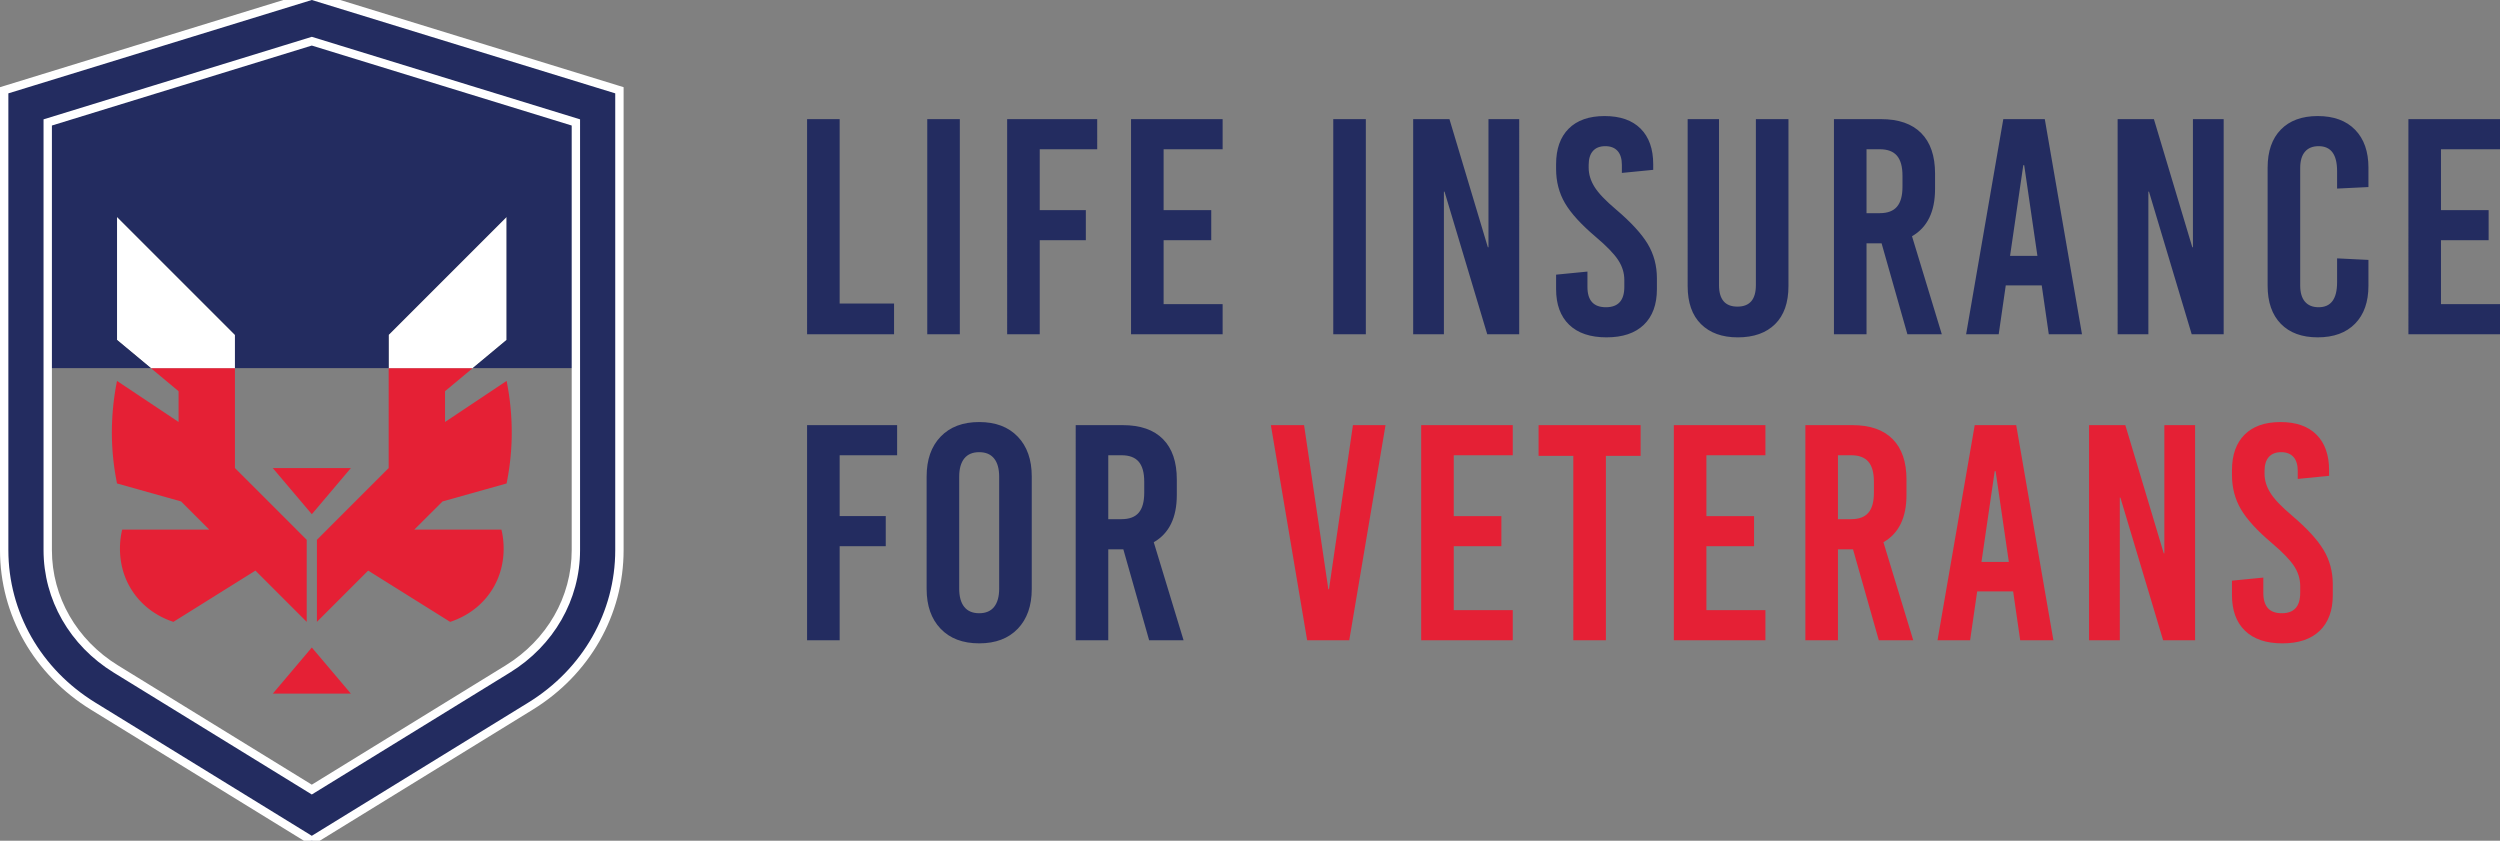 <?xml version="1.0" encoding="UTF-8"?>
<svg xmlns="http://www.w3.org/2000/svg" xmlns:xlink="http://www.w3.org/1999/xlink" xmlns:v="https://vecta.io/nano" width="260.309" height="87.538">
  <rect width="100%" height="100%" fill="#808080" stroke="none"/>
  <style><![CDATA[.B{clip-path:url(#B)}]]></style>
  <defs>
    <path id="A" d="M0 0h260.309v87.538H0z"></path>
  </defs>
  <clipPath id="B">
    <use xlink:href="#A"></use>
  </clipPath>
  <path d="M31.935 56.208v8.543l-5.338-5.338-8.543 5.338c-.662-.218-2.804-.984-4.267-3.205-1.89-2.856-1.193-5.895-1.063-6.4h9.066l-2.935-2.935-6.67-1.872c-.27-1.341-.497-2.961-.532-4.807a27.28 27.28 0 0 1 .532-5.87l6.409 4.276v-3.205l-2.883-2.403h8.752v10.406l7.472 7.472zm14.143-3.997l-2.943 2.935h9.074c.13.505.827 3.544-1.063 6.4-1.463 2.221-3.605 2.987-4.276 3.205l-8.534-5.338-5.338 5.338v-8.543l7.472-7.472V38.33h8.752l-2.883 2.403v3.205l6.41-4.276a27.35 27.35 0 0 1 .531 5.87c-.035 1.846-.262 3.466-.531 4.807l-6.671 1.872zm-17.674-3.473l4.065 4.804 4.064-4.804zm8.13 23.485l-4.066-4.804-4.063 4.804z" class="B" fill="#e52035"></path>
  <path d="M24.464 34.864v3.466h-8.752l-3.527-2.935v-12.81zm28.284-12.279v12.81l-3.527 2.935h-8.752v-3.466z" class="B" fill="#fff"></path>
  <g fill="#232c60">
    <path d="M60.821 10.53v27.8H49.222l3.526-2.935v-12.81L40.47 34.864v3.466H24.464v-3.466L12.185 22.585v12.81l3.527 2.935H4.113v-27.8c2.586 0 28.302-8.708 28.302-8.708l28.406 8.708z" class="B"></path>
    <path d="M9.689 73.52C3.895 69.956.435 63.886.435 57.282V9.4L32.466-.455 64.496 9.4v47.882c0 6.603-3.459 12.673-9.253 16.238L32.466 87.538 9.689 73.52zM4.97 57.282c0 5.017 2.652 9.644 7.095 12.377l20.402 12.556 20.402-12.556c4.442-2.734 7.094-7.361 7.094-12.377V12.748l-27.496-8.46-27.497 8.46v44.534z" class="B"></path>
  </g>
  <path fill="#fff" d="M32.466 0l31.595 9.721v47.561c0 6.45-3.381 12.382-9.045 15.868l-22.55 13.877L9.917 73.15C4.252 69.664.871 63.733.871 57.282V9.721L32.466 0zm0 82.726L53.097 70.03c4.572-2.814 7.301-7.579 7.301-12.748V12.427L32.466 3.833 4.534 12.427v44.855c0 5.169 2.73 9.935 7.302 12.748l20.63 12.696m0-83.637l-.256.079L.615 8.889 0 9.078v.643 47.561c0 6.755 3.537 12.965 9.461 16.609L32.01 87.768l.456.281.457-.281 22.549-13.877c5.924-3.645 9.46-9.854 9.46-16.609V9.721v-.643l-.615-.189L32.722-.832l-.256-.079zM5.405 13.07l27.061-8.326 27.061 8.326v44.212c0 4.864-2.574 9.352-6.887 12.007L32.466 81.703 12.293 69.288c-4.313-2.653-6.888-7.141-6.888-12.006V13.07z" class="B"></path>
  <path d="M87.428 31.606h5.664v3.2h-9.056V12.404h3.392zm9.121-19.202h3.392v22.402h-3.392zm17.696 3.136h-5.984v6.337h4.8v3.136h-4.8v9.793h-3.393V12.404h9.377zm13.059 0h-6.145v6.337h4.96v3.136h-4.96v6.657h6.145v3.136h-9.537V12.404h9.537zm11.52-3.136h3.392v22.402h-3.392zm19.361 22.402h-3.328l-4.448-14.85h-.064v14.85h-3.201V12.404h3.777l4.001 13.345h.063V12.404h3.2zm12.642-21.41c.874.875 1.312 2.112 1.312 3.712v.576l-3.264.321v-.833c0-.64-.15-1.125-.448-1.456s-.726-.496-1.281-.496-.982.166-1.279.496-.449.816-.449 1.456v.288c0 .684.203 1.35.608 2.001s1.152 1.435 2.241 2.352c1.557 1.323 2.656 2.518 3.296 3.585s.96 2.261.96 3.584v1.12c0 1.6-.454 2.838-1.36 3.713s-2.204 1.311-3.889 1.311-2.981-.437-3.888-1.311-1.36-2.113-1.36-3.713v-1.504l3.264-.32v1.6c0 1.408.64 2.112 1.921 2.112s1.919-.704 1.919-2.112v-.736c0-.725-.213-1.413-.64-2.065s-1.195-1.445-2.303-2.384c-1.537-1.301-2.615-2.48-3.233-3.536s-.928-2.245-.928-3.568v-.481c0-1.6.437-2.837 1.312-3.712s2.122-1.312 3.744-1.312 2.87.437 3.745 1.312m15.394 16.386c0 1.728-.464 3.051-1.392 3.968s-2.224 1.377-3.888 1.377c-1.622 0-2.897-.459-3.825-1.377s-1.392-2.24-1.392-3.968V12.404h3.265v17.282c0 1.494.639 2.24 1.919 2.24s1.921-.746 1.921-2.24V12.404h3.392v17.378zm12.384 5.024l-2.688-9.473h-1.568v9.473h-3.392V12.404h4.895c1.835 0 3.233.485 4.193 1.456s1.44 2.373 1.44 4.208v1.6c0 2.368-.799 4.012-2.4 4.929l3.104 10.209h-3.584zm-4.256-19.266v6.656h1.376c.811 0 1.408-.223 1.793-.672s.575-1.14.575-2.08v-1.152c0-.939-.192-1.632-.575-2.08s-.982-.672-1.793-.672h-1.376zm22.434 19.266h-3.456l-.735-5.088h-3.745l-.736 5.088h-3.393l3.873-22.402h4.32l3.872 22.402zm-6.112-17.602l-1.377 9.441h2.849l-1.376-9.441h-.096zm20.865 17.602h-3.328l-4.448-14.85h-.064v14.85h-3.201V12.404h3.777l4.001 13.345h.063V12.404h3.2zm13.683-21.298c.928.95 1.392 2.267 1.392 3.952v2.017l-3.265.159v-1.823c0-1.729-.639-2.593-1.92-2.593-.619 0-1.093.192-1.424.577s-.497.949-.497 1.696v12.225c0 .747.166 1.312.497 1.696s.805.576 1.424.576c1.281 0 1.92-.864 1.92-2.592v-2.496l3.265.16v2.688c0 1.686-.464 3.004-1.392 3.952s-2.225 1.424-3.889 1.424c-1.643 0-2.924-.468-3.84-1.407s-1.377-2.262-1.377-3.969V17.46c0-1.706.459-3.029 1.377-3.968s2.197-1.408 3.84-1.408c1.664 0 2.96.475 3.889 1.424m15.09 2.032h-6.145v6.337h4.96v3.136h-4.96v6.657h6.145v3.136h-9.537V12.404h9.537zM93.412 47.402h-5.984v6.336h4.8v3.137h-4.8v9.793h-3.393V44.266h9.377zm12.561-1.936c.972 1.013 1.457 2.395 1.457 4.145v11.713c0 1.749-.485 3.131-1.457 4.144s-2.309 1.52-4.015 1.52-3.047-.506-4.017-1.52-1.457-2.395-1.457-4.144V49.611c0-1.75.485-3.132 1.457-4.145s2.309-1.521 4.017-1.521 3.045.508 4.015 1.521m-5.568 2.272c-.352.438-.529 1.072-.529 1.904v11.65c0 .832.177 1.467.529 1.904s.869.656 1.553.656 1.2-.219 1.551-.656.529-1.072.529-1.904v-11.65c0-.832-.176-1.466-.529-1.904s-.869-.656-1.551-.656-1.201.219-1.553.656m19.249 18.93l-2.688-9.473h-1.568v9.473h-3.392V44.266h4.895c1.835 0 3.233.485 4.193 1.456s1.44 2.373 1.44 4.208v1.6c0 2.368-.799 4.012-2.4 4.929l3.104 10.209h-3.584zm-4.256-19.266v6.656h1.376c.811 0 1.408-.223 1.793-.672s.575-1.14.575-2.08v-1.152c0-.939-.192-1.632-.575-2.08s-.982-.672-1.793-.672h-1.376z" class="B" fill="#232c60"></path>
  <path d="M140.489 66.669h-4.384l-3.776-22.402h3.456l2.528 17.09h.064l2.496-17.09h3.393zm17.026-19.267h-6.145v6.336h4.96v3.137h-4.96v6.657h6.145v3.136h-9.537V44.266h9.537zm13.313.064h-3.616v19.202h-3.393V47.466h-3.617v-3.2h10.626zm12.994-.064h-6.145v6.336h4.96v3.137h-4.96v6.657h6.145v3.136h-9.537V44.266h9.537zm11.808 19.266l-2.688-9.473h-1.568v9.473h-3.392V44.266h4.895c1.835 0 3.233.485 4.193 1.456s1.44 2.373 1.44 4.208v1.6c0 2.368-.799 4.012-2.4 4.929l3.104 10.209h-3.584zm-4.256-19.266v6.656h1.376c.811 0 1.408-.223 1.793-.672s.575-1.14.575-2.08v-1.152c0-.939-.192-1.632-.575-2.08s-.982-.672-1.793-.672h-1.376zm22.433 19.266h-3.456l-.735-5.088h-3.745l-.736 5.088h-3.393l3.873-22.402h4.32l3.872 22.402zm-6.112-17.602l-1.377 9.441h2.849l-1.376-9.441h-.096zm20.866 17.603h-3.328l-4.448-14.85h-.064v14.85h-3.201V44.267h3.777l4.001 13.345h.063V44.267h3.2zm12.641-21.411c.874.875 1.312 2.112 1.312 3.712v.576l-3.264.321v-.833c0-.64-.15-1.125-.448-1.456s-.726-.496-1.281-.496-.982.166-1.279.496-.449.816-.449 1.456v.288c0 .684.203 1.35.608 2.001s1.152 1.435 2.241 2.352c1.557 1.323 2.656 2.518 3.296 3.585s.96 2.261.96 3.584v1.12c0 1.6-.454 2.838-1.36 3.713s-2.204 1.311-3.889 1.311-2.981-.437-3.888-1.311-1.36-2.113-1.36-3.713V60.46l3.264-.32v1.6c0 1.408.64 2.112 1.921 2.112s1.919-.704 1.919-2.112v-.736c0-.725-.213-1.413-.64-2.065s-1.195-1.445-2.303-2.384c-1.537-1.301-2.615-2.48-3.233-3.536s-.928-2.245-.928-3.568v-.481c0-1.6.437-2.837 1.312-3.712s2.122-1.312 3.744-1.312 2.87.437 3.745 1.312" class="B" fill="#e52035"></path>
</svg>
